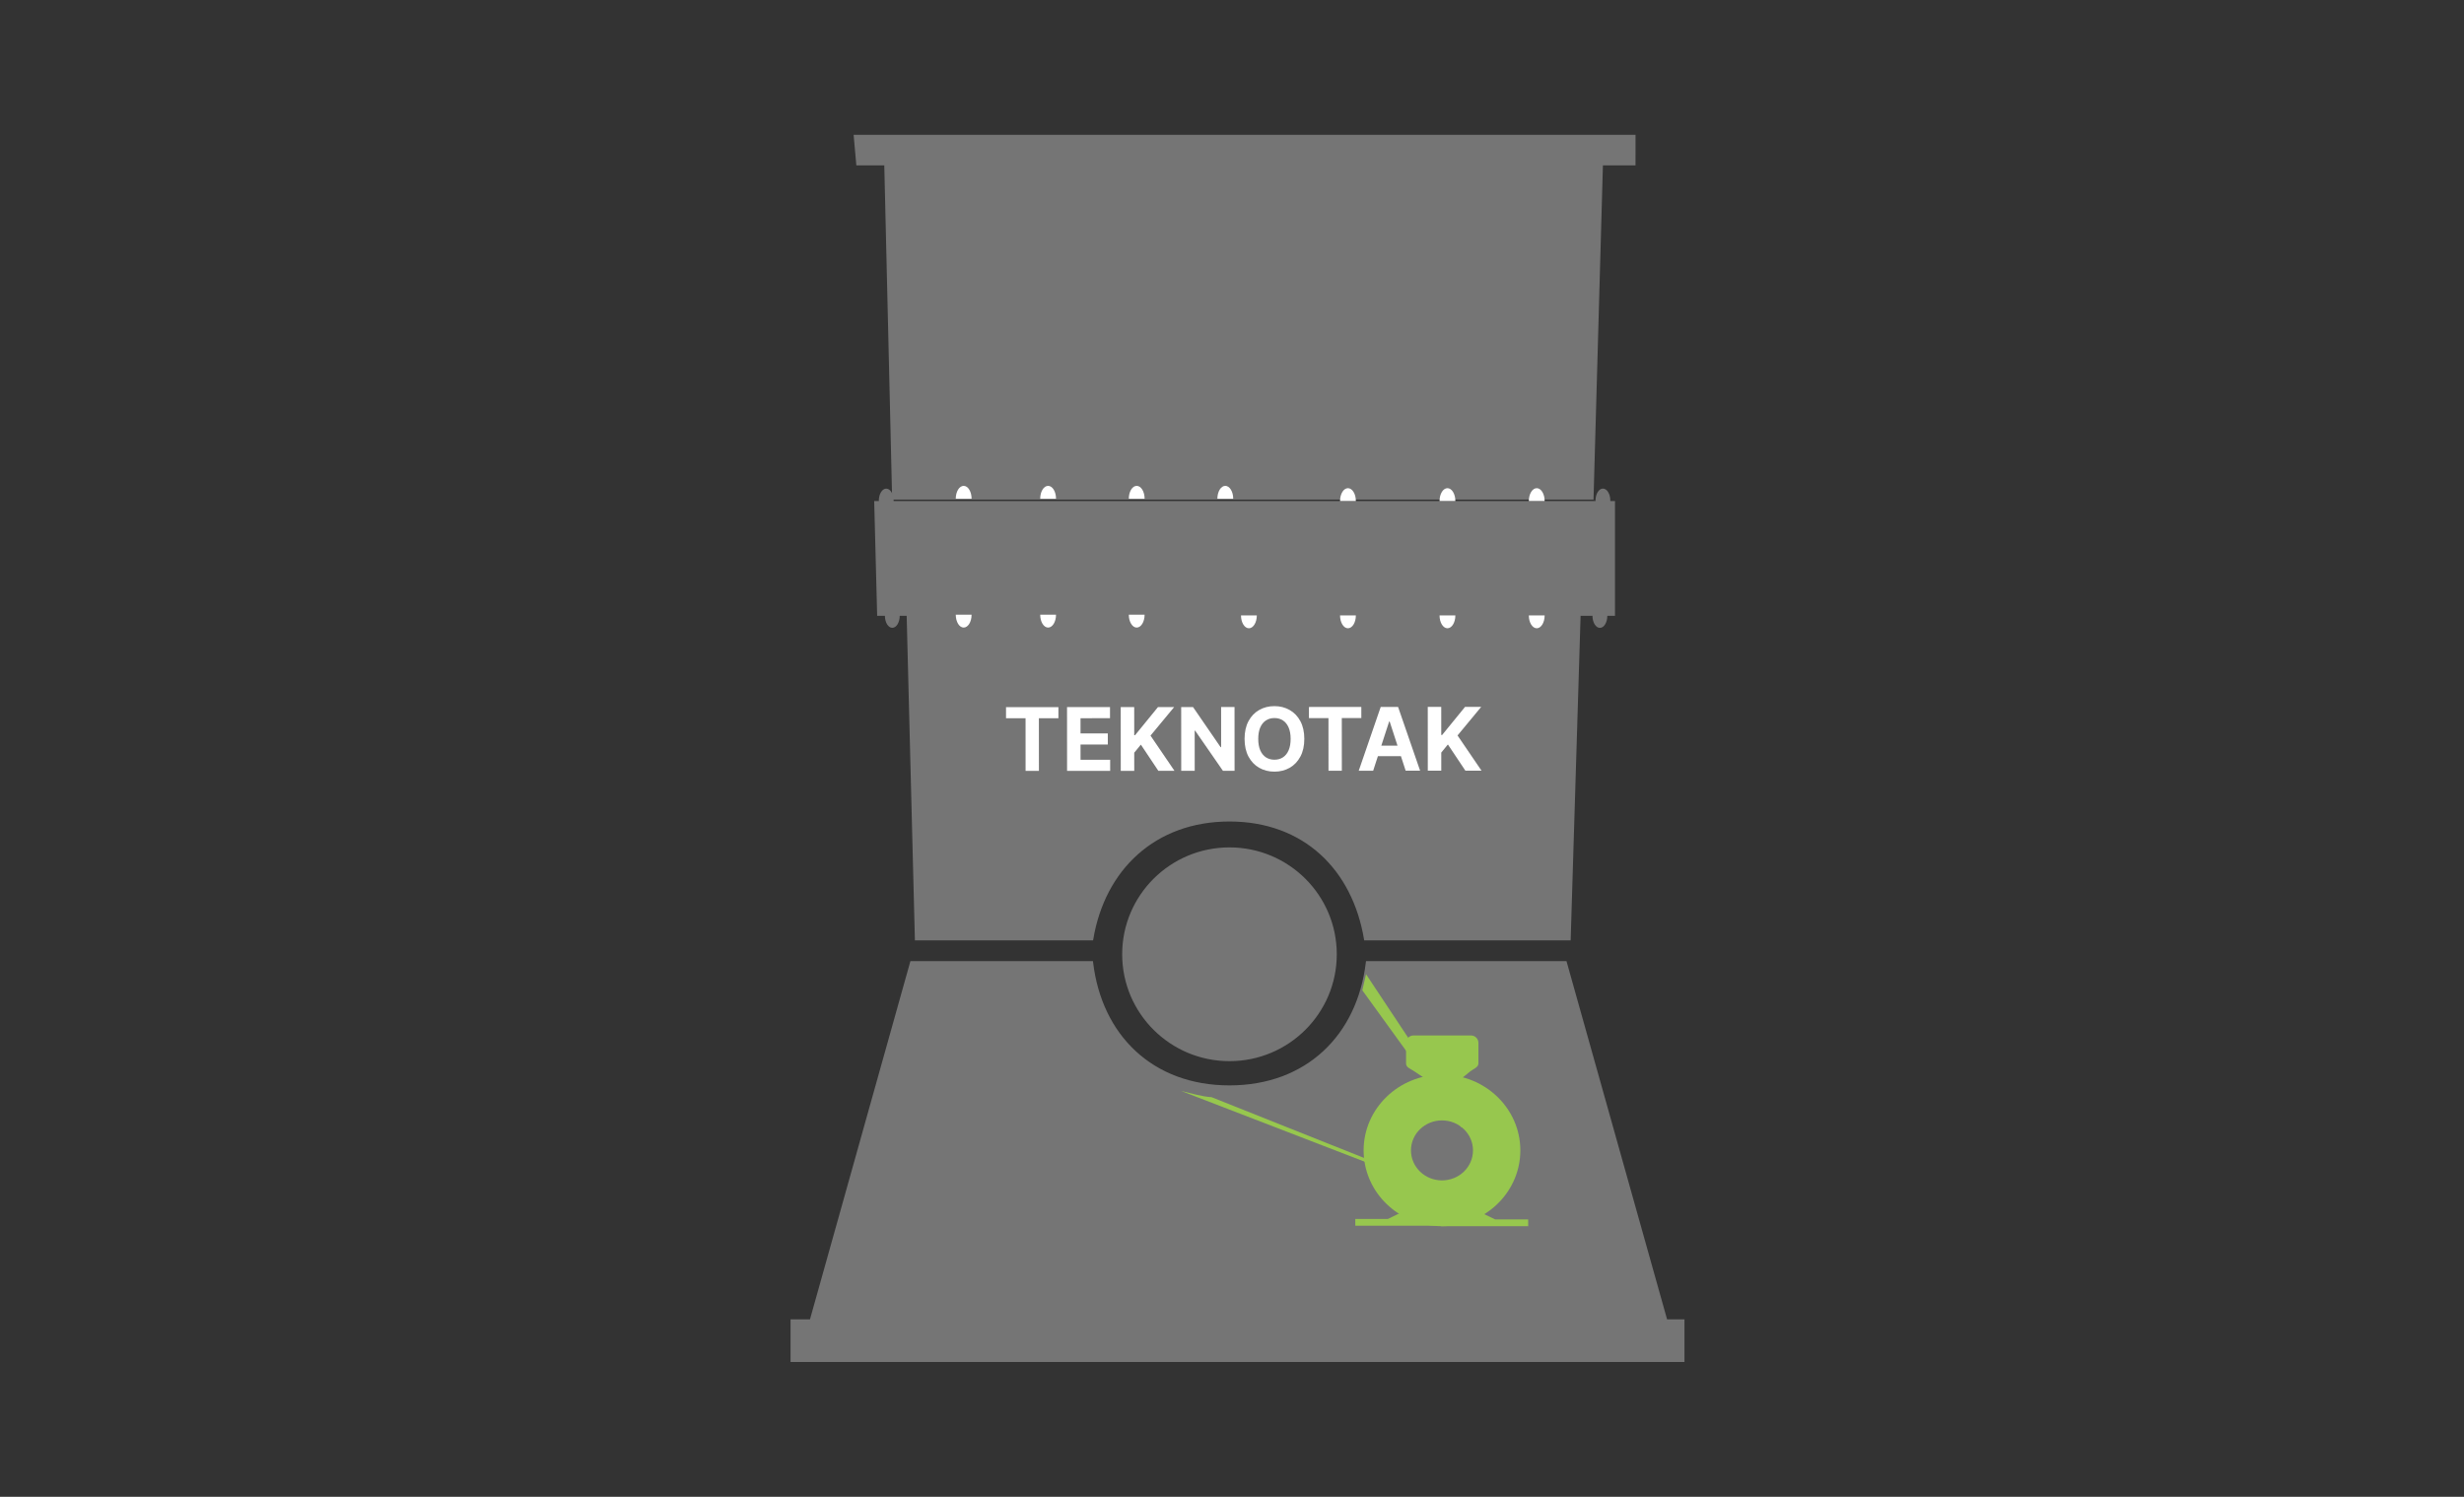 <svg width="186" height="113" viewBox="0 0 186 113" fill="none" xmlns="http://www.w3.org/2000/svg">
<rect x="0" y="0" width="186" height="113" fill="#333333" stroke="none"/>
<path d="M100.809 72.042C100.809 76.442 97.228 80.01 92.81 80.01C88.391 80.01 84.81 76.442 84.81 72.042C84.81 67.641 88.391 64.073 92.81 64.073C97.228 64.073 100.809 67.641 100.809 72.042Z" fill="#757575" stroke="#757575" stroke-width="0.2"/>
<path d="M66.093 37.925H121.812V46.389H119.314H119.217L119.214 46.486L118.467 70.891H103.064C102.619 68.242 101.473 66.007 99.738 64.43C97.983 62.836 95.632 61.918 92.81 61.918C89.987 61.918 87.605 62.836 85.819 64.43C84.052 66.007 82.874 68.241 82.429 70.891H69.161L68.542 46.486L68.539 46.389H68.442H66.312L66.093 37.925Z" fill="#757575" stroke="#757575" stroke-width="0.2"/>
<path d="M103.204 72.659H118.174L125.746 99.627L125.766 99.7H125.842H127.056V102.723H59.777V99.7H61.144H61.219L61.24 99.627L68.8 72.659H82.414C82.746 75.437 83.88 77.773 85.656 79.42C87.45 81.085 89.894 82.04 92.809 82.04C95.723 82.04 98.167 81.085 99.962 79.421C101.738 77.774 102.872 75.438 103.204 72.659Z" fill="#757575" stroke="#757575" stroke-width="0.2"/>
<path d="M66.852 12.479L66.85 12.382H66.752H64.734L64.546 10.277H123.361L123.36 12.382H120.999H120.901L120.899 12.479L120.192 37.617H120.172H120.054H119.937H119.82H119.703H119.586H119.469H119.352H119.235H119.119H119.002H118.886H118.77H118.653H118.537H118.421H118.305H118.189H118.073H117.958H117.842H117.727H117.611H117.496H117.381H117.266H117.15H117.036H116.921H116.806H116.691H116.577H116.462H116.348H116.233H116.119H116.005H115.891H115.777H115.663H115.549H115.435H115.322H115.208H115.095H114.981H114.868H114.755H114.641H114.528H114.415H114.303H114.19H114.077H113.964H113.852H113.739H113.627H113.515H113.402H113.29H113.178H113.066H112.954H112.843H112.731H112.619H112.508H112.396H112.285H112.173H112.062H111.951H111.84H111.729H111.618H111.507H111.396H111.285H111.175H111.064H110.954H110.843H110.733H110.623H110.513H110.402H110.292H110.182H110.073H109.963H109.853H109.743H109.634H109.524H109.415H109.305H109.196H109.087H108.978H108.869H108.76H108.651H108.542H108.433H108.324H108.216H108.107H107.999H107.89H107.782H107.674H107.565H107.457H107.349H107.241H107.133H107.025H106.917H106.81H106.702H106.594H106.487H106.379H106.272H106.165H106.057H105.95H105.843H105.736H105.629H105.522H105.415H105.308H105.201H105.095H104.988H104.881H104.775H104.669H104.562H104.456H104.35H104.243H104.137H104.031H103.925H103.819H103.713H103.607H103.502H103.396H103.29H103.185H103.079H102.974H102.868H102.763H102.658H102.552H102.447H102.342H102.237H102.132H102.027H101.922H101.817H101.712H101.608H101.503H101.398H101.294H101.189H101.085H100.98H100.876H100.772H100.668H100.563H100.459H100.355H100.251H100.147H100.043H99.939H99.835H99.732H99.628H99.524H99.421H99.317H99.214H99.11H99.007H98.903H98.8H98.697H98.594H98.49H98.387H98.284H98.181H98.078H97.975H97.872H97.769H97.667H97.564H97.461H97.359H97.256H97.153H97.051H96.948H96.846H96.744H96.641H96.539H96.437H96.335H96.232H96.13H96.028H95.926H95.824H95.722H95.62H95.518H95.417H95.315H95.213H95.111H95.01H94.908H94.806H94.705H94.603H94.502H94.4H94.299H94.198H94.096H93.995H93.894H93.793H93.692H93.59H93.489H93.388H93.287H93.186H93.085H92.984H92.884H92.783H92.682H92.581H92.481H92.38H92.279H92.178H92.078H91.977H91.877H91.776H91.676H91.575H91.475H91.375H91.274H91.174H91.074H90.973H90.873H90.773H90.673H90.573H90.473H90.373H90.273H90.173H90.073H89.973H89.873H89.773H89.673H89.573H89.473H89.374H89.274H89.174H89.074H88.975H88.875H88.775H88.676H88.576H88.477H88.377H88.278H88.178H88.079H87.979H87.88H87.78H87.681H87.582H87.482H87.383H87.284H87.185H87.085H86.986H86.887H86.788H86.689H86.59H86.49H86.391H86.292H86.193H86.094H85.995H85.896H85.797H85.698H85.599H85.5H85.401H85.303H85.204H85.105H85.006H84.907H84.808H84.71H84.611H84.512H84.413H84.315H84.216H84.117H84.019H83.92H83.821H83.723H83.624H83.525H83.427H83.328H83.23H83.131H83.032H82.934H82.835H82.737H82.638H82.54H82.441H82.343H82.244H82.146H82.047H81.949H81.851H81.752H81.654H81.555H81.457H81.359H81.26H81.162H81.063H80.965H80.867H80.768H80.67H80.572H80.473H80.375H80.277H80.178H80.08H79.982H79.883H79.785H79.687H79.588H79.49H79.392H79.294H79.195H79.097H78.999H78.9H78.802H78.704H78.606H78.507H78.409H78.311H78.213H78.114H78.016H77.918H77.819H77.721H77.623H77.525H77.426H77.328H77.23H77.131H77.033H76.935H76.836H76.738H76.64H76.541H76.443H76.345H76.246H76.148H76.05H75.951H75.853H75.755H75.656H75.558H75.46H75.361H75.263H75.164H75.066H74.968H74.869H74.771H74.672H74.574H74.475H74.377H74.278H74.18H74.081H73.983H73.884H73.786H73.687H73.589H73.49H73.392H73.293H73.194H73.096H72.997H72.898H72.8H72.701H72.603H72.504H72.405H72.306H72.208H72.109H72.01H71.911H71.812H71.714H71.615H71.516H71.417H71.318H71.219H71.12H71.022H70.922H70.824H70.725H70.626H70.526H70.427H70.328H70.229H70.13H70.031H69.932H69.833H69.734H69.634H69.535H69.436H69.337H69.237H69.138H69.039H68.939H68.84H68.74H68.641H68.542H68.442H68.343H68.243H68.144H68.044H67.944H67.845H67.745H67.645H67.546H67.446H67.444L66.852 12.479Z" fill="#757575" stroke="#757575" stroke-width="0.2"/>
<path d="M120.771 47.4C121.08 47.4 121.331 46.992 121.331 46.489C121.331 45.986 121.08 45.578 120.771 45.578C120.462 45.578 120.211 45.986 120.211 46.489C120.211 46.992 120.462 47.4 120.771 47.4Z" fill="#757575"/>
<path d="M67.358 47.395C67.667 47.395 67.917 46.987 67.917 46.484C67.917 45.98 67.667 45.572 67.358 45.572C67.048 45.572 66.798 45.98 66.798 46.484C66.798 46.987 67.048 47.395 67.358 47.395Z" fill="#757575"/>
<path fill-rule="evenodd" clip-rule="evenodd" d="M116.004 46.459H116.601C116.601 46.996 116.334 47.43 116.004 47.43C115.674 47.43 115.407 46.996 115.407 46.459H116.004Z" fill="white"/>
<path fill-rule="evenodd" clip-rule="evenodd" d="M109.264 46.459H109.861C109.861 46.996 109.593 47.43 109.264 47.43C108.934 47.43 108.667 46.996 108.667 46.459H109.264Z" fill="white"/>
<path fill-rule="evenodd" clip-rule="evenodd" d="M101.753 46.459H102.35C102.35 46.996 102.083 47.43 101.753 47.43C101.424 47.43 101.156 46.996 101.156 46.459H101.753Z" fill="white"/>
<path fill-rule="evenodd" clip-rule="evenodd" d="M94.276 46.459H94.873C94.873 46.996 94.605 47.43 94.276 47.43C93.946 47.43 93.679 46.996 93.679 46.459H94.276Z" fill="white"/>
<path fill-rule="evenodd" clip-rule="evenodd" d="M85.806 46.405H86.403C86.403 46.943 86.136 47.377 85.806 47.377C85.477 47.377 85.21 46.943 85.21 46.405H85.806Z" fill="white"/>
<path fill-rule="evenodd" clip-rule="evenodd" d="M79.119 46.405H79.716C79.716 46.943 79.449 47.377 79.119 47.377C78.789 47.377 78.522 46.943 78.522 46.405H79.119Z" fill="white"/>
<path fill-rule="evenodd" clip-rule="evenodd" d="M72.745 46.405H73.342C73.342 46.943 73.075 47.377 72.745 47.377C72.415 47.377 72.148 46.943 72.148 46.405H72.745Z" fill="white"/>
<path d="M121 38.706C121.309 38.706 121.56 38.298 121.56 37.795C121.56 37.292 121.309 36.884 121 36.884C120.691 36.884 120.44 37.292 120.44 37.795C120.44 38.298 120.691 38.706 121 38.706Z" fill="#757575"/>
<path d="M66.899 38.711C67.209 38.711 67.459 38.303 67.459 37.799C67.459 37.296 67.209 36.888 66.899 36.888C66.59 36.888 66.34 37.296 66.34 37.799C66.34 38.303 66.59 38.711 66.899 38.711Z" fill="#757575"/>
<path fill-rule="evenodd" clip-rule="evenodd" d="M116.004 37.825H116.601C116.601 37.288 116.334 36.854 116.004 36.854C115.674 36.854 115.407 37.288 115.407 37.825H116.004Z" fill="white"/>
<path fill-rule="evenodd" clip-rule="evenodd" d="M109.264 37.825H109.861C109.861 37.288 109.593 36.854 109.264 36.854C108.934 36.854 108.667 37.288 108.667 37.825H109.264Z" fill="white"/>
<path fill-rule="evenodd" clip-rule="evenodd" d="M101.753 37.825H102.35C102.35 37.288 102.083 36.854 101.753 36.854C101.424 36.854 101.156 37.288 101.156 37.825H101.753Z" fill="white"/>
<path fill-rule="evenodd" clip-rule="evenodd" d="M92.494 37.65H93.091C93.091 37.113 92.823 36.679 92.494 36.679C92.164 36.679 91.897 37.113 91.897 37.65H92.494Z" fill="white"/>
<path fill-rule="evenodd" clip-rule="evenodd" d="M85.806 37.65H86.403C86.403 37.113 86.136 36.679 85.806 36.679C85.477 36.679 85.21 37.113 85.21 37.65H85.806Z" fill="white"/>
<path fill-rule="evenodd" clip-rule="evenodd" d="M79.119 37.65H79.716C79.716 37.113 79.449 36.679 79.119 36.679C78.789 36.679 78.522 37.113 78.522 37.65H79.119Z" fill="white"/>
<path fill-rule="evenodd" clip-rule="evenodd" d="M72.745 37.65H73.342C73.342 37.113 73.075 36.679 72.745 36.679C72.415 36.679 72.148 37.113 72.148 37.65H72.745Z" fill="white"/>
<path fill-rule="evenodd" clip-rule="evenodd" d="M110.717 85.001C109.353 82.953 103.118 73.547 103.118 73.547L102.839 74.762L110.316 85.098C110.364 85.064 110.667 85.031 110.717 85V85.001Z" fill="#97C74E"/>
<path fill-rule="evenodd" clip-rule="evenodd" d="M107.263 90.422L110.65 92.13H108.777V92.568H115.357V92.057H112.861L108.623 90.01C108.193 90.155 107.739 90.293 107.263 90.423V90.422Z" fill="#97C74E"/>
<path fill-rule="evenodd" clip-rule="evenodd" d="M106.945 92.099L110.281 90.391C109.815 90.258 109.372 90.12 108.95 89.974L104.766 92.025H102.307V92.536H108.789V92.099H106.945Z" fill="#97C74E"/>
<path fill-rule="evenodd" clip-rule="evenodd" d="M108.851 84.583C110.144 84.583 111.192 85.596 111.192 86.847C111.192 88.097 110.144 89.112 108.851 89.112C107.558 89.112 106.51 88.098 106.51 86.847C106.51 85.597 107.558 84.583 108.851 84.583ZM104.901 91.105C105.949 92.014 107.333 92.569 108.851 92.569C110.352 92.569 111.722 92.028 112.764 91.138C112.916 91.007 113.062 90.87 113.2 90.725C114.172 89.705 114.766 88.344 114.766 86.847C114.766 83.688 112.117 81.126 108.85 81.126C105.585 81.126 102.936 83.688 102.936 86.847C102.936 88.325 103.516 89.673 104.467 90.688C104.604 90.834 104.75 90.973 104.901 91.105Z" fill="#97C74E"/>
<path fill-rule="evenodd" clip-rule="evenodd" d="M106.698 80.838L107.768 81.547L110.14 81.566L110.988 80.88C111.228 80.687 111.602 80.585 111.602 80.278V78.73C111.602 78.422 111.35 78.17 111.042 78.17H106.698C106.39 78.17 106.139 78.422 106.139 78.73V80.278C106.139 80.586 106.442 80.668 106.698 80.838L106.698 80.838Z" fill="#97C74E"/>
<path fill-rule="evenodd" clip-rule="evenodd" d="M108.737 89.715L91.457 82.829C90.797 82.802 89.783 82.505 89.161 82.361L108.827 89.942C108.794 89.868 108.764 89.791 108.737 89.714V89.715Z" fill="#97C74E"/>
<path d="M75.942 54.224L75.942 53.384L79.896 53.382L79.896 54.221L78.422 54.222L78.425 58.197L77.418 58.198L77.416 54.223L75.942 54.224ZM80.55 58.196L80.547 53.382L83.791 53.38L83.791 54.219L81.565 54.221L81.566 55.368L83.625 55.367L83.626 56.206L81.566 56.207L81.567 57.357L83.803 57.355L83.803 58.195L80.55 58.196ZM84.603 58.194L84.6 53.38L85.618 53.379L85.62 55.502L85.683 55.502L87.414 53.378L88.634 53.378L86.849 55.534L88.658 58.192L87.441 58.193L86.121 56.214L85.62 56.825L85.621 58.194L84.603 58.194ZM93.191 53.375L93.194 58.19L92.315 58.19L90.219 55.161L90.183 55.161L90.185 58.191L89.167 58.192L89.164 53.377L90.058 53.377L92.138 56.404L92.18 56.404L92.178 53.376L93.191 53.375ZM98.458 55.78C98.459 56.305 98.359 56.751 98.16 57.12C97.963 57.488 97.694 57.77 97.352 57.964C97.012 58.157 96.63 58.254 96.205 58.254C95.777 58.254 95.393 58.157 95.053 57.963C94.713 57.769 94.444 57.488 94.246 57.12C94.049 56.751 93.95 56.306 93.949 55.782C93.949 55.257 94.047 54.81 94.245 54.442C94.442 54.074 94.71 53.793 95.05 53.6C95.391 53.405 95.774 53.308 96.202 53.308C96.627 53.307 97.009 53.404 97.35 53.599C97.691 53.791 97.961 54.072 98.159 54.44C98.358 54.808 98.458 55.255 98.458 55.78ZM97.426 55.78C97.426 55.44 97.375 55.153 97.273 54.92C97.172 54.686 97.031 54.509 96.847 54.389C96.664 54.268 96.449 54.208 96.203 54.208C95.957 54.208 95.742 54.269 95.559 54.389C95.376 54.51 95.233 54.687 95.131 54.921C95.031 55.154 94.981 55.441 94.981 55.782C94.981 56.121 95.032 56.408 95.132 56.642C95.234 56.875 95.377 57.052 95.56 57.173C95.744 57.293 95.959 57.354 96.205 57.353C96.451 57.353 96.665 57.293 96.849 57.172C97.032 57.051 97.174 56.874 97.274 56.641C97.376 56.407 97.426 56.12 97.426 55.78ZM98.808 54.211L98.808 53.372L102.762 53.37L102.762 54.209L101.288 54.21L101.291 58.185L100.284 58.186L100.282 54.211L98.808 54.211ZM103.657 58.184L102.567 58.185L104.226 53.369L105.537 53.369L107.2 58.182L106.109 58.183L104.901 54.469L104.863 54.469L103.657 58.184ZM103.588 56.292L106.165 56.29L106.165 57.085L103.589 57.086L103.588 56.292ZM107.78 58.182L107.777 53.367L108.795 53.367L108.796 55.49L108.859 55.49L110.591 53.366L111.811 53.365L110.025 55.522L111.835 58.18L110.617 58.18L109.297 56.202L108.797 56.813L108.797 58.181L107.78 58.182Z" fill="white"/>
</svg>
